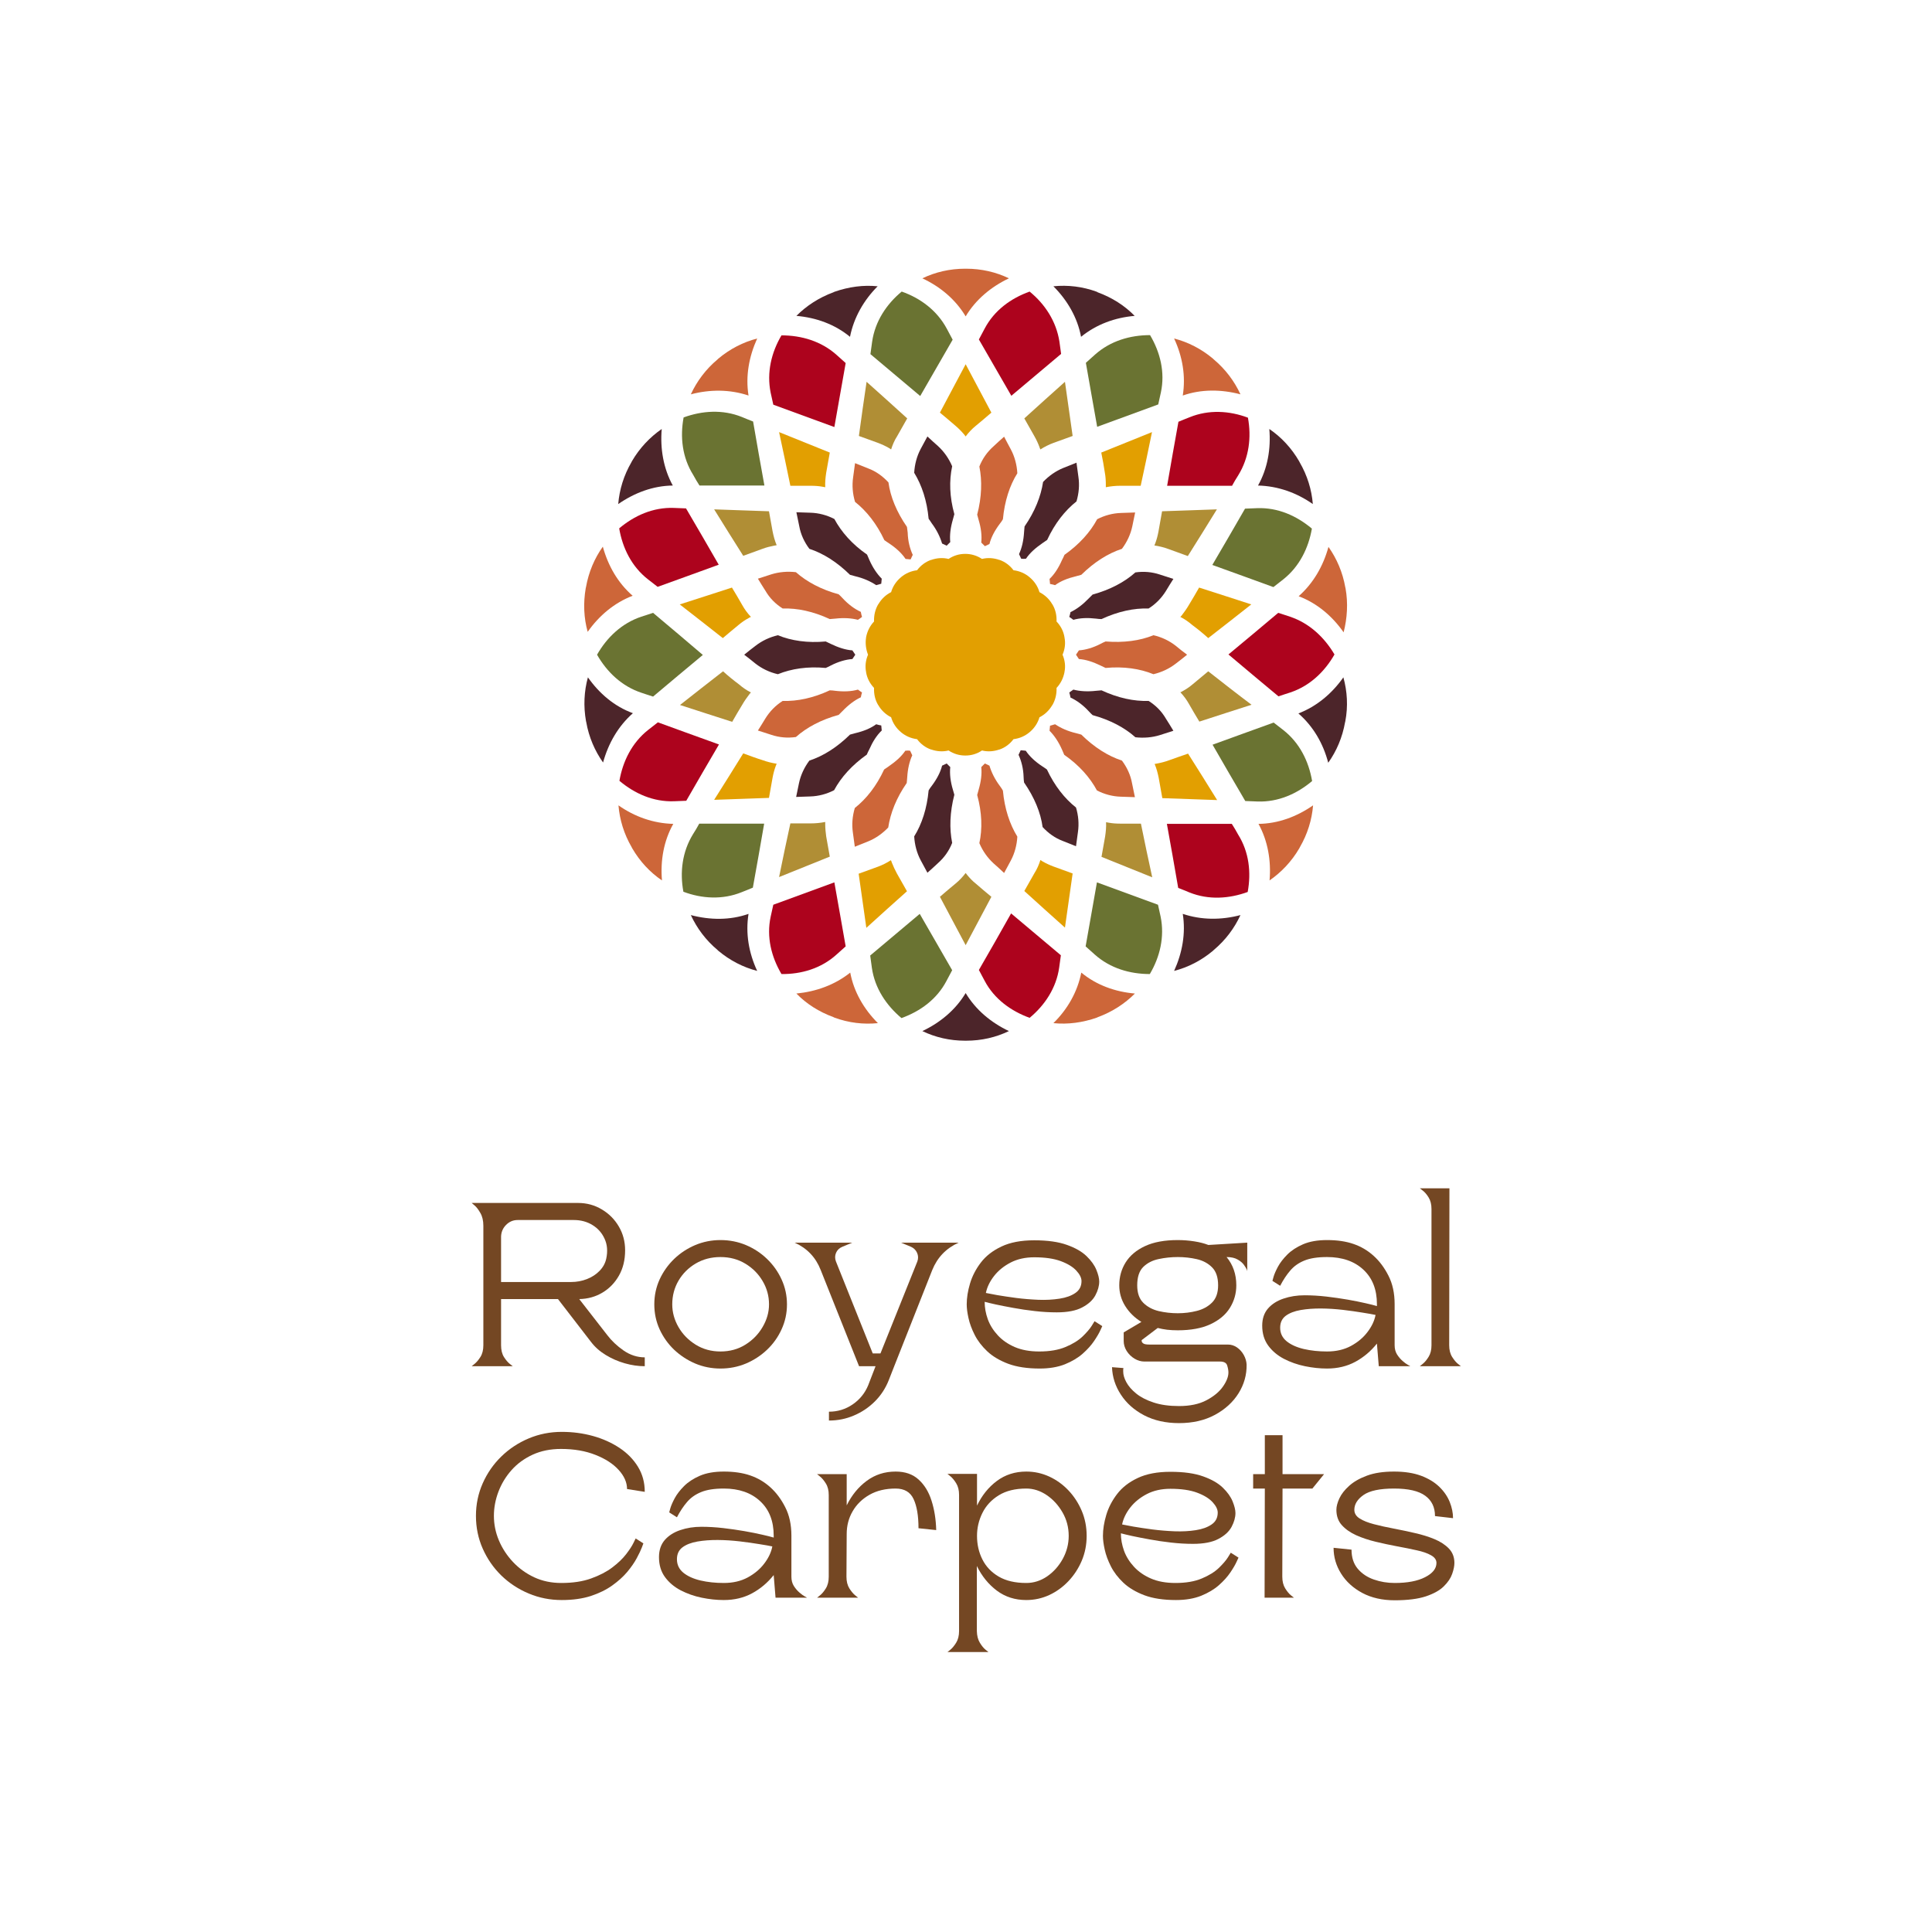 <svg xmlns="http://www.w3.org/2000/svg" xmlns:xlink="http://www.w3.org/1999/xlink" width="500" zoomAndPan="magnify" viewBox="0 0 375 375" height="500" preserveAspectRatio="xMidYMid meet" version="1.0"><defs><g/><clipPath id="f7bfabfb92"><path d="M 252 106 L 261.684 106 L 261.684 123 L 252 123 Z M 252 106 " clip-rule="nonzero"/></clipPath><clipPath id="5e46990f94"><path d="M 179 52.078 L 196 52.078 L 196 62 L 179 62 Z M 179 52.078 " clip-rule="nonzero"/></clipPath><clipPath id="2131058cd8"><path d="M 113.184 106 L 123 106 L 123 123 L 113.184 123 Z M 113.184 106 " clip-rule="nonzero"/></clipPath><clipPath id="f04d9d28db"><path d="M 113.184 131 L 123 131 L 123 149 L 113.184 149 Z M 113.184 131 " clip-rule="nonzero"/></clipPath><clipPath id="1ada546cad"><path d="M 252 131 L 261.684 131 L 261.684 149 L 252 149 Z M 252 131 " clip-rule="nonzero"/></clipPath><clipPath id="93883ba1db"><rect x="0" width="197" y="0" height="98"/></clipPath></defs><path fill="#e29f01" d="M 206.238 127.078 C 206.707 126.004 206.848 124.836 206.613 123.715 L 206.613 123.668 C 206.426 122.547 205.914 121.52 205.074 120.633 C 205.121 119.465 204.887 118.344 204.277 117.316 L 204.234 117.27 C 203.672 116.289 202.832 115.496 201.758 114.934 C 201.434 113.812 200.777 112.832 199.891 112.086 L 199.844 112.039 C 198.957 111.289 197.887 110.824 196.719 110.684 C 196.02 109.75 195.086 109.051 194.012 108.676 L 193.965 108.676 C 192.891 108.301 191.727 108.207 190.605 108.488 C 189.625 107.836 188.504 107.508 187.387 107.508 L 187.34 107.508 C 186.172 107.508 185.098 107.836 184.117 108.488 C 183 108.207 181.832 108.301 180.758 108.676 L 180.711 108.676 C 179.637 109.051 178.703 109.75 178.004 110.684 C 176.84 110.824 175.766 111.289 174.879 112.039 L 174.832 112.086 C 173.945 112.832 173.293 113.812 172.965 114.934 C 171.938 115.449 171.098 116.242 170.492 117.27 L 170.445 117.316 C 169.883 118.297 169.605 119.418 169.652 120.633 C 168.859 121.473 168.344 122.5 168.109 123.668 L 168.109 123.715 C 167.926 124.836 168.062 126.004 168.484 127.078 C 168.02 128.152 167.879 129.32 168.109 130.441 L 168.109 130.488 C 168.297 131.609 168.812 132.637 169.652 133.523 C 169.605 134.691 169.836 135.812 170.445 136.84 L 170.492 136.887 C 171.051 137.867 171.891 138.664 172.965 139.223 C 173.293 140.344 173.945 141.324 174.832 142.074 L 174.879 142.117 C 175.766 142.867 176.84 143.332 178.004 143.473 C 178.703 144.406 179.637 145.109 180.711 145.48 L 180.758 145.48 C 181.832 145.855 183 145.949 184.117 145.668 C 185.098 146.324 186.219 146.648 187.34 146.648 L 187.387 146.648 C 188.551 146.648 189.625 146.324 190.605 145.668 C 191.727 145.949 192.891 145.855 193.965 145.48 L 194.012 145.48 C 195.086 145.109 196.02 144.406 196.719 143.473 C 197.887 143.332 198.957 142.867 199.844 142.117 L 199.891 142.074 C 200.777 141.324 201.434 140.344 201.758 139.223 C 202.785 138.711 203.625 137.914 204.234 136.887 L 204.277 136.84 C 204.84 135.859 205.121 134.738 205.074 133.523 C 205.867 132.684 206.379 131.656 206.613 130.488 L 206.613 130.441 C 206.848 129.32 206.707 128.152 206.238 127.078 Z M 206.238 127.078 " fill-opacity="1" fill-rule="nonzero"/><path fill="#4c252a" d="M 203.207 149.359 C 202.926 149.172 202.645 148.938 202.32 148.75 C 200.965 147.863 199.848 146.836 199.098 145.715 C 198.773 145.668 198.445 145.668 198.117 145.621 C 197.98 145.902 197.84 146.23 197.699 146.508 C 198.258 147.723 198.633 149.172 198.68 150.809 C 198.68 151.18 198.727 151.508 198.773 151.883 C 200.777 154.777 201.992 157.719 202.367 160.523 C 203.484 161.738 204.793 162.672 206.285 163.23 C 207.125 163.559 208.012 163.934 208.852 164.258 C 208.992 163.324 209.086 162.438 209.227 161.504 C 209.461 159.914 209.32 158.281 208.852 156.738 C 206.66 155.012 204.699 152.535 203.207 149.359 Z M 203.207 149.359 " fill-opacity="1" fill-rule="nonzero"/><path fill="#4c252a" d="M 184.957 153.281 C 184.492 151.742 184.305 150.246 184.445 148.891 C 184.211 148.66 183.977 148.426 183.746 148.191 C 183.465 148.332 183.137 148.473 182.859 148.613 C 182.531 149.918 181.832 151.227 180.852 152.535 C 180.617 152.816 180.43 153.098 180.246 153.422 C 179.918 156.926 178.938 159.961 177.445 162.344 C 177.539 163.98 177.957 165.566 178.703 166.969 C 179.125 167.762 179.59 168.602 180.012 169.398 C 180.711 168.789 181.363 168.184 182.066 167.527 C 183.277 166.453 184.211 165.148 184.816 163.605 C 184.258 160.848 184.352 157.672 185.238 154.262 C 185.145 153.938 185.051 153.609 184.957 153.281 Z M 184.957 153.281 " fill-opacity="1" fill-rule="nonzero"/><path fill="#4c252a" d="M 184.816 90.504 C 184.164 88.965 183.23 87.656 182.066 86.582 C 181.363 85.973 180.711 85.367 180.012 84.715 C 179.59 85.508 179.125 86.348 178.703 87.141 C 177.957 88.543 177.539 90.133 177.445 91.766 C 178.938 94.195 179.918 97.184 180.246 100.688 C 180.43 100.969 180.664 101.25 180.852 101.574 C 181.832 102.883 182.484 104.238 182.859 105.5 C 183.137 105.641 183.465 105.777 183.746 105.918 C 183.977 105.688 184.211 105.453 184.445 105.219 C 184.305 103.863 184.492 102.418 184.957 100.828 C 185.051 100.5 185.145 100.129 185.238 99.801 C 184.305 96.438 184.211 93.309 184.816 90.504 Z M 184.816 90.504 " fill-opacity="1" fill-rule="nonzero"/><path fill="#4c252a" d="M 199.145 108.441 C 199.891 107.32 201.012 106.34 202.367 105.406 C 202.645 105.219 202.973 104.984 203.254 104.797 C 204.746 101.574 206.707 99.102 208.945 97.324 C 209.414 95.738 209.555 94.148 209.32 92.559 C 209.18 91.625 209.086 90.738 208.945 89.805 C 208.105 90.133 207.219 90.504 206.379 90.832 C 204.887 91.441 203.578 92.375 202.461 93.543 C 202.039 96.344 200.871 99.285 198.867 102.184 C 198.82 102.508 198.82 102.883 198.773 103.258 C 198.68 104.891 198.352 106.34 197.793 107.555 C 197.934 107.836 198.074 108.16 198.211 108.441 C 198.445 108.488 198.82 108.488 199.145 108.441 Z M 199.145 108.441 " fill-opacity="1" fill-rule="nonzero"/><path fill="#4c252a" d="M 207.547 119.746 C 207.824 119.934 208.105 120.117 208.34 120.305 C 209.645 119.934 211.141 119.887 212.727 120.074 C 213.102 120.117 213.426 120.164 213.801 120.164 C 217.02 118.672 220.102 118.016 222.945 118.109 C 224.348 117.223 225.469 116.055 226.309 114.699 C 226.773 113.906 227.285 113.113 227.754 112.367 C 226.867 112.086 225.98 111.805 225.141 111.523 C 223.602 111.012 222.012 110.871 220.379 111.105 C 218.281 112.973 215.48 114.469 212.074 115.402 C 211.84 115.637 211.559 115.914 211.328 116.148 C 210.207 117.316 208.992 118.25 207.781 118.812 C 207.734 119.09 207.641 119.418 207.547 119.746 Z M 207.547 119.746 " fill-opacity="1" fill-rule="nonzero"/><path fill="#4c252a" d="M 157.098 106.527 C 159.805 107.414 162.465 109.094 164.984 111.57 C 165.312 111.664 165.684 111.758 166.012 111.852 C 167.598 112.227 168.949 112.832 170.07 113.578 C 170.398 113.484 170.723 113.395 171.051 113.301 C 171.098 112.973 171.098 112.645 171.145 112.32 C 170.211 111.383 169.371 110.125 168.719 108.629 C 168.578 108.301 168.438 107.973 168.297 107.648 C 165.402 105.641 163.305 103.258 161.949 100.734 C 160.504 99.988 158.918 99.566 157.332 99.52 C 156.398 99.473 155.465 99.473 154.578 99.426 C 154.766 100.312 154.949 101.25 155.137 102.137 C 155.418 103.723 156.117 105.219 157.098 106.527 Z M 157.098 106.527 " fill-opacity="1" fill-rule="nonzero"/><path fill="#4c252a" d="M 160.27 129.648 C 160.598 129.508 160.926 129.367 161.25 129.18 C 162.699 128.434 164.145 128.012 165.449 127.918 C 165.637 127.641 165.824 127.359 166.012 127.078 C 165.824 126.797 165.637 126.52 165.449 126.238 C 164.098 126.145 162.699 125.676 161.25 124.977 C 160.926 124.836 160.598 124.648 160.27 124.508 C 156.77 124.836 153.598 124.371 150.984 123.297 C 149.398 123.668 147.902 124.371 146.645 125.352 C 145.898 125.91 145.195 126.473 144.449 127.078 C 145.195 127.641 145.898 128.199 146.645 128.809 C 147.902 129.789 149.352 130.488 150.984 130.863 C 153.645 129.789 156.77 129.32 160.27 129.648 Z M 160.27 129.648 " fill-opacity="1" fill-rule="nonzero"/><path fill="#4c252a" d="M 170.07 140.578 C 168.996 141.371 167.598 141.934 166.012 142.305 C 165.684 142.398 165.312 142.492 164.984 142.586 C 162.465 145.062 159.805 146.742 157.098 147.629 C 156.117 148.938 155.418 150.434 155.09 151.977 C 154.902 152.863 154.719 153.797 154.531 154.684 C 155.465 154.637 156.398 154.637 157.285 154.59 C 158.871 154.543 160.457 154.125 161.902 153.375 C 163.258 150.855 165.359 148.52 168.25 146.465 C 168.391 146.137 168.531 145.809 168.719 145.48 C 169.371 143.988 170.164 142.727 171.145 141.793 C 171.098 141.465 171.098 141.137 171.051 140.812 C 170.723 140.766 170.398 140.672 170.07 140.578 Z M 170.07 140.578 " fill-opacity="1" fill-rule="nonzero"/><path fill="#4c252a" d="M 222.945 136.047 C 220.102 136.141 217.02 135.488 213.801 133.992 C 213.473 134.039 213.102 134.039 212.727 134.086 C 211.094 134.273 209.598 134.18 208.34 133.852 C 208.059 134.039 207.781 134.227 207.547 134.41 C 207.641 134.738 207.734 135.066 207.781 135.395 C 208.992 135.953 210.207 136.84 211.328 138.055 C 211.559 138.336 211.84 138.57 212.074 138.805 C 215.48 139.738 218.281 141.23 220.379 143.102 C 222.012 143.285 223.648 143.148 225.141 142.68 C 226.027 142.398 226.914 142.117 227.754 141.84 C 227.285 141.043 226.773 140.25 226.309 139.504 C 225.469 138.055 224.348 136.934 222.945 136.047 Z M 222.945 136.047 " fill-opacity="1" fill-rule="nonzero"/><path fill="#cd6639" d="M 194.059 152.535 C 193.078 151.227 192.426 149.871 192.051 148.613 C 191.773 148.473 191.445 148.332 191.164 148.191 C 190.934 148.426 190.699 148.66 190.465 148.891 C 190.605 150.246 190.418 151.695 189.953 153.281 C 189.859 153.609 189.766 153.984 189.672 154.309 C 190.605 157.719 190.699 160.895 190.094 163.652 C 190.746 165.195 191.68 166.5 192.844 167.574 C 193.547 168.184 194.199 168.789 194.898 169.445 C 195.32 168.648 195.785 167.809 196.207 167.016 C 196.953 165.613 197.371 164.027 197.465 162.391 C 195.973 159.961 194.992 156.973 194.664 153.469 C 194.48 153.098 194.246 152.816 194.059 152.535 Z M 194.059 152.535 " fill-opacity="1" fill-rule="nonzero"/><path fill="#cd6639" d="M 175.719 145.715 C 174.973 146.836 173.852 147.816 172.496 148.75 C 172.219 148.938 171.891 149.172 171.609 149.359 C 170.117 152.582 168.156 155.059 165.918 156.832 C 165.449 158.422 165.312 160.008 165.543 161.598 C 165.684 162.531 165.777 163.418 165.918 164.352 C 166.758 164.027 167.645 163.652 168.484 163.324 C 169.977 162.719 171.285 161.785 172.406 160.617 C 172.824 157.812 173.992 154.871 175.996 151.977 C 176.043 151.648 176.043 151.273 176.09 150.902 C 176.184 149.266 176.512 147.816 177.07 146.602 C 176.93 146.324 176.793 145.996 176.652 145.715 C 176.418 145.668 176.043 145.668 175.719 145.715 Z M 175.719 145.715 " fill-opacity="1" fill-rule="nonzero"/><path fill="#cd6639" d="M 176.043 102.277 C 174.039 99.379 172.824 96.438 172.449 93.637 C 171.332 92.422 170.023 91.484 168.531 90.926 C 167.691 90.598 166.805 90.227 165.965 89.898 C 165.824 90.832 165.73 91.719 165.59 92.652 C 165.359 94.242 165.496 95.875 165.965 97.418 C 168.203 99.191 170.164 101.668 171.656 104.844 C 171.938 105.031 172.219 105.266 172.543 105.453 C 173.898 106.34 175.02 107.367 175.766 108.488 C 176.09 108.535 176.418 108.535 176.746 108.582 C 176.883 108.301 177.023 107.973 177.164 107.695 C 176.605 106.48 176.23 105.031 176.184 103.398 C 176.137 102.977 176.09 102.602 176.043 102.277 Z M 176.043 102.277 " fill-opacity="1" fill-rule="nonzero"/><path fill="#cd6639" d="M 194.898 84.762 C 194.199 85.367 193.547 85.973 192.844 86.629 C 191.633 87.703 190.699 89.012 190.094 90.551 C 190.652 93.309 190.559 96.484 189.672 99.895 C 189.766 100.223 189.859 100.594 189.953 100.922 C 190.418 102.465 190.605 103.957 190.465 105.312 C 190.699 105.547 190.934 105.777 191.164 106.012 C 191.445 105.871 191.773 105.734 192.051 105.594 C 192.379 104.285 193.078 102.977 194.059 101.668 C 194.293 101.387 194.48 101.109 194.664 100.781 C 194.992 97.277 195.973 94.242 197.465 91.859 C 197.371 90.227 196.953 88.637 196.207 87.234 C 195.738 86.395 195.32 85.555 194.898 84.762 Z M 194.898 84.762 " fill-opacity="1" fill-rule="nonzero"/><path fill="#cd6639" d="M 204.793 113.578 C 205.867 112.785 207.266 112.227 208.852 111.852 C 209.18 111.758 209.555 111.664 209.879 111.57 C 212.398 109.094 215.059 107.414 217.766 106.527 C 218.746 105.219 219.445 103.723 219.773 102.184 C 219.961 101.297 220.148 100.359 220.332 99.473 C 219.398 99.52 218.465 99.52 217.578 99.566 C 215.992 99.613 214.406 100.035 212.961 100.781 C 211.605 103.305 209.508 105.641 206.613 107.695 C 206.473 108.02 206.332 108.348 206.145 108.676 C 205.492 110.172 204.699 111.43 203.719 112.367 C 203.766 112.691 203.766 113.02 203.812 113.348 C 204.141 113.395 204.465 113.484 204.793 113.578 Z M 204.793 113.578 " fill-opacity="1" fill-rule="nonzero"/><path fill="#cd6639" d="M 151.918 118.109 C 154.766 118.016 157.844 118.672 161.062 120.164 C 161.391 120.117 161.766 120.117 162.137 120.074 C 163.77 119.887 165.266 119.98 166.523 120.305 C 166.805 120.117 167.086 119.934 167.316 119.746 C 167.223 119.418 167.133 119.09 167.086 118.766 C 165.871 118.203 164.656 117.316 163.539 116.102 C 163.305 115.82 163.023 115.59 162.789 115.355 C 159.383 114.422 156.582 112.926 154.484 111.059 C 152.852 110.871 151.219 111.012 149.723 111.477 C 148.836 111.758 147.949 112.039 147.109 112.32 C 147.578 113.113 148.09 113.906 148.559 114.652 C 149.398 116.102 150.516 117.223 151.918 118.109 Z M 151.918 118.109 " fill-opacity="1" fill-rule="nonzero"/><path fill="#cd6639" d="M 167.316 134.41 C 167.039 134.227 166.758 134.039 166.523 133.852 C 165.219 134.227 163.723 134.273 162.137 134.086 C 161.766 134.039 161.438 133.992 161.062 133.992 C 157.844 135.488 154.766 136.141 151.918 136.047 C 150.516 136.934 149.398 138.102 148.559 139.457 C 148.09 140.25 147.578 141.043 147.109 141.793 C 147.996 142.074 148.883 142.352 149.723 142.633 C 151.262 143.148 152.852 143.285 154.484 143.055 C 156.582 141.184 159.383 139.691 162.789 138.758 C 163.023 138.523 163.305 138.242 163.539 138.008 C 164.656 136.84 165.871 135.906 167.086 135.348 C 167.133 135.066 167.223 134.738 167.316 134.41 Z M 167.316 134.41 " fill-opacity="1" fill-rule="nonzero"/><path fill="#cd6639" d="M 217.766 147.629 C 215.059 146.742 212.398 145.062 209.879 142.586 C 209.555 142.492 209.18 142.398 208.852 142.305 C 207.266 141.934 205.914 141.324 204.793 140.578 C 204.465 140.672 204.141 140.766 203.812 140.859 C 203.766 141.184 203.766 141.512 203.719 141.84 C 204.652 142.773 205.492 144.035 206.145 145.527 C 206.285 145.855 206.426 146.184 206.566 146.508 C 209.461 148.52 211.559 150.902 212.914 153.422 C 214.359 154.172 215.945 154.59 217.531 154.637 C 218.465 154.684 219.398 154.684 220.285 154.73 C 220.102 153.844 219.914 152.91 219.727 152.02 C 219.445 150.434 218.746 148.938 217.766 147.629 Z M 217.766 147.629 " fill-opacity="1" fill-rule="nonzero"/><path fill="#cd6639" d="M 228.219 125.352 C 226.961 124.371 225.512 123.668 223.879 123.297 C 221.266 124.371 218.094 124.789 214.594 124.508 C 214.266 124.648 213.941 124.789 213.613 124.977 C 212.168 125.723 210.719 126.145 209.414 126.238 C 209.227 126.52 209.039 126.797 208.852 127.078 C 209.039 127.359 209.227 127.641 209.414 127.918 C 210.766 128.012 212.168 128.48 213.613 129.18 C 213.941 129.32 214.266 129.508 214.594 129.648 C 218.094 129.32 221.266 129.789 223.879 130.863 C 225.469 130.488 226.961 129.789 228.219 128.809 C 228.969 128.246 229.668 127.688 230.414 127.078 C 229.668 126.52 228.922 125.957 228.219 125.352 Z M 228.219 125.352 " fill-opacity="1" fill-rule="nonzero"/><path fill="#b08e35" d="M 236.199 98.867 C 232.652 99.008 229.105 99.102 225.559 99.238 C 225.328 100.547 225.094 101.855 224.859 103.164 C 224.719 103.91 224.535 104.66 224.254 105.406 C 224.207 105.547 224.113 105.734 224.066 105.871 C 225 106.012 225.934 106.246 226.82 106.574 C 228.082 107.039 229.293 107.461 230.555 107.93 C 232.469 104.891 234.332 101.902 236.199 98.867 Z M 236.199 98.867 " fill-opacity="1" fill-rule="nonzero"/><path fill="#b08e35" d="M 149.258 99.238 C 145.711 99.102 142.164 99.008 138.617 98.867 C 140.484 101.855 142.352 104.891 144.262 107.883 C 145.523 107.414 146.738 106.992 147.996 106.527 C 148.742 106.246 149.488 106.059 150.238 105.918 C 150.422 105.871 150.562 105.871 150.75 105.824 C 150.375 104.938 150.145 104.051 149.957 103.117 C 149.723 101.855 149.488 100.547 149.258 99.238 Z M 149.258 99.238 " fill-opacity="1" fill-rule="nonzero"/><path fill="#b08e35" d="M 140.344 130.301 C 137.543 132.496 134.742 134.645 131.988 136.84 C 135.348 137.914 138.711 139.035 142.117 140.109 C 142.77 138.988 143.422 137.82 144.125 136.699 C 144.496 136.047 144.965 135.395 145.43 134.785 C 145.523 134.645 145.664 134.504 145.758 134.41 C 144.918 133.992 144.125 133.43 143.422 132.824 C 142.352 132.031 141.324 131.188 140.344 130.301 Z M 140.344 130.301 " fill-opacity="1" fill-rule="nonzero"/><path fill="#b08e35" d="M 160.176 160.055 C 160.176 159.867 160.176 159.727 160.176 159.543 C 159.242 159.727 158.309 159.82 157.379 159.82 C 156.07 159.82 154.719 159.82 153.41 159.82 C 152.664 163.277 151.918 166.734 151.219 170.238 C 154.484 168.93 157.797 167.574 161.062 166.27 C 160.832 164.961 160.598 163.652 160.363 162.344 C 160.27 161.598 160.176 160.848 160.176 160.055 Z M 160.176 160.055 " fill-opacity="1" fill-rule="nonzero"/><path fill="#b08e35" d="M 217.488 159.867 C 216.691 159.867 215.945 159.82 215.199 159.684 C 215.012 159.637 214.871 159.637 214.688 159.59 C 214.734 160.523 214.641 161.457 214.5 162.391 C 214.266 163.699 214.031 165.008 213.801 166.316 C 217.066 167.621 220.379 168.977 223.648 170.285 C 222.898 166.828 222.152 163.371 221.453 159.867 C 220.102 159.867 218.793 159.867 217.488 159.867 Z M 217.488 159.867 " fill-opacity="1" fill-rule="nonzero"/><path fill="#b08e35" d="M 234.52 130.301 C 233.492 131.141 232.516 131.984 231.488 132.824 C 230.879 133.336 230.273 133.758 229.574 134.133 C 229.434 134.227 229.293 134.32 229.105 134.367 C 229.762 135.066 230.32 135.812 230.785 136.652 C 231.441 137.773 232.094 138.941 232.793 140.062 C 236.152 138.988 239.516 137.867 242.922 136.793 C 240.121 134.691 237.32 132.496 234.52 130.301 Z M 234.52 130.301 " fill-opacity="1" fill-rule="nonzero"/><path fill="#b08e35" d="M 198.82 81.211 C 199.473 82.379 200.125 83.5 200.777 84.668 C 201.152 85.32 201.48 86.02 201.758 86.77 C 201.805 86.91 201.852 87.094 201.945 87.234 C 202.738 86.723 203.578 86.301 204.465 85.973 C 205.727 85.508 206.938 85.086 208.199 84.621 C 207.688 81.117 207.219 77.613 206.707 74.109 C 204.047 76.492 201.434 78.828 198.82 81.211 Z M 198.82 81.211 " fill-opacity="1" fill-rule="nonzero"/><path fill="#b08e35" d="M 166.711 84.621 C 167.973 85.086 169.184 85.508 170.445 85.973 C 171.191 86.254 171.891 86.582 172.543 86.957 C 172.684 87.051 172.824 87.141 172.965 87.234 C 173.246 86.348 173.617 85.461 174.133 84.668 C 174.785 83.5 175.438 82.379 176.09 81.211 C 173.477 78.828 170.816 76.445 168.203 74.109 C 167.691 77.613 167.176 81.117 166.711 84.621 Z M 166.711 84.621 " fill-opacity="1" fill-rule="nonzero"/><path fill="#b08e35" d="M 187.758 169.863 C 187.664 169.723 187.523 169.586 187.434 169.445 C 186.871 170.191 186.219 170.891 185.473 171.5 C 184.445 172.34 183.465 173.18 182.438 174.066 C 184.117 177.199 185.75 180.328 187.434 183.457 C 189.113 180.328 190.746 177.199 192.426 174.066 C 191.398 173.227 190.418 172.387 189.391 171.5 C 188.785 171.031 188.273 170.473 187.758 169.863 Z M 187.758 169.863 " fill-opacity="1" fill-rule="nonzero"/><path fill="#e29f01" d="M 214.453 91.766 C 214.594 92.516 214.641 93.309 214.641 94.055 C 214.641 94.242 214.641 94.383 214.641 94.57 C 215.574 94.383 216.508 94.289 217.441 94.289 C 218.746 94.289 220.102 94.289 221.406 94.289 C 222.152 90.832 222.898 87.375 223.602 83.871 C 220.332 85.18 217.02 86.535 213.754 87.844 C 214.031 89.199 214.266 90.457 214.453 91.766 Z M 214.453 91.766 " fill-opacity="1" fill-rule="nonzero"/><path fill="#e29f01" d="M 153.41 94.289 C 154.719 94.289 156.07 94.289 157.379 94.289 C 158.172 94.289 158.918 94.336 159.664 94.477 C 159.852 94.523 159.992 94.523 160.176 94.57 C 160.129 93.637 160.223 92.699 160.363 91.766 C 160.598 90.457 160.832 89.152 161.062 87.844 C 157.797 86.535 154.484 85.18 151.219 83.871 C 151.965 87.375 152.711 90.832 153.41 94.289 Z M 153.41 94.289 " fill-opacity="1" fill-rule="nonzero"/><path fill="#e29f01" d="M 143.375 121.285 C 143.984 120.773 144.59 120.352 145.289 119.98 C 145.43 119.887 145.57 119.793 145.758 119.746 C 145.102 119.043 144.543 118.297 144.078 117.457 C 143.422 116.336 142.77 115.168 142.07 114.047 C 138.711 115.121 135.348 116.242 131.941 117.316 C 134.742 119.512 137.543 121.66 140.297 123.855 C 141.324 122.969 142.352 122.129 143.375 121.285 Z M 143.375 121.285 " fill-opacity="1" fill-rule="nonzero"/><path fill="#e29f01" d="M 144.262 146.23 C 142.395 149.219 140.531 152.254 138.617 155.246 C 142.164 155.105 145.711 155.012 149.258 154.871 C 149.488 153.562 149.723 152.254 149.957 150.945 C 150.098 150.199 150.285 149.453 150.562 148.707 C 150.609 148.566 150.703 148.379 150.75 148.238 C 149.816 148.098 148.883 147.863 147.996 147.539 C 146.785 147.164 145.523 146.695 144.262 146.23 Z M 144.262 146.23 " fill-opacity="1" fill-rule="nonzero"/><path fill="#e29f01" d="M 226.867 147.586 C 226.121 147.863 225.375 148.051 224.625 148.191 C 224.441 148.238 224.301 148.238 224.113 148.285 C 224.488 149.172 224.719 150.059 224.906 150.992 C 225.141 152.301 225.375 153.609 225.605 154.918 C 229.152 155.059 232.699 155.152 236.246 155.293 C 234.379 152.301 232.516 149.266 230.602 146.277 C 229.34 146.695 228.082 147.164 226.867 147.586 Z M 226.867 147.586 " fill-opacity="1" fill-rule="nonzero"/><path fill="#e29f01" d="M 234.52 123.855 C 237.32 121.66 240.121 119.512 242.875 117.316 C 239.516 116.242 236.152 115.121 232.746 114.047 C 232.094 115.168 231.441 116.336 230.742 117.457 C 230.367 118.109 229.898 118.766 229.434 119.371 C 229.34 119.512 229.199 119.652 229.105 119.746 C 229.945 120.164 230.742 120.727 231.441 121.332 C 232.516 122.129 233.539 122.969 234.52 123.855 Z M 234.52 123.855 " fill-opacity="1" fill-rule="nonzero"/><path fill="#e29f01" d="M 182.438 80.09 C 183.465 80.93 184.445 81.77 185.473 82.656 C 186.078 83.172 186.59 83.688 187.105 84.293 C 187.199 84.434 187.34 84.574 187.434 84.715 C 187.992 83.965 188.645 83.266 189.391 82.656 C 190.418 81.816 191.398 80.977 192.426 80.09 C 190.746 76.961 189.113 73.832 187.434 70.699 C 185.75 73.832 184.117 76.961 182.438 80.09 Z M 182.438 80.09 " fill-opacity="1" fill-rule="nonzero"/><path fill="#e29f01" d="M 173.105 167.434 C 173.059 167.297 173.012 167.109 172.918 166.969 C 172.125 167.48 171.285 167.902 170.398 168.23 C 169.137 168.695 167.926 169.117 166.664 169.586 C 167.176 173.086 167.645 176.59 168.156 180.094 C 170.77 177.711 173.43 175.328 176.043 172.992 C 175.391 171.824 174.738 170.707 174.086 169.539 C 173.711 168.836 173.383 168.137 173.105 167.434 Z M 173.105 167.434 " fill-opacity="1" fill-rule="nonzero"/><path fill="#e29f01" d="M 202.367 167.203 C 202.227 167.109 202.086 167.016 201.945 166.922 C 201.664 167.809 201.293 168.695 200.777 169.492 C 200.125 170.66 199.473 171.781 198.82 172.945 C 201.434 175.328 204.094 177.711 206.707 180.047 C 207.219 176.543 207.688 173.039 208.199 169.539 C 206.938 169.07 205.727 168.648 204.465 168.184 C 203.719 167.902 203.02 167.574 202.367 167.203 Z M 202.367 167.203 " fill-opacity="1" fill-rule="nonzero"/><path fill="#6a7332" d="M 224.766 175.609 C 220.801 174.16 216.879 172.715 212.914 171.266 C 212.168 175.422 211.465 179.578 210.719 183.691 C 211.328 184.203 211.887 184.766 212.492 185.277 C 215.48 187.941 219.305 189.062 223.18 189.062 C 225.141 185.746 226.074 181.867 225.281 177.945 C 225.094 177.152 224.953 176.402 224.766 175.609 Z M 224.766 175.609 " fill-opacity="1" fill-rule="nonzero"/><path fill="#6a7332" d="M 168.906 185.465 C 168.996 186.258 169.137 187.055 169.23 187.848 C 169.793 191.816 172.031 195.133 174.973 197.609 C 178.613 196.301 181.832 193.965 183.699 190.418 C 184.07 189.715 184.445 189.016 184.816 188.316 C 182.719 184.672 180.617 181.027 178.52 177.383 C 175.344 180.047 172.125 182.758 168.906 185.465 Z M 168.906 185.465 " fill-opacity="1" fill-rule="nonzero"/><path fill="#6a7332" d="M 175.02 56.594 C 172.078 59.023 169.836 62.387 169.277 66.355 C 169.184 67.152 169.043 67.945 168.949 68.738 C 172.172 71.449 175.391 74.156 178.613 76.867 C 180.711 73.223 182.812 69.578 184.91 65.938 C 184.539 65.234 184.164 64.535 183.793 63.836 C 181.879 60.238 178.613 57.855 175.02 56.594 Z M 175.02 56.594 " fill-opacity="1" fill-rule="nonzero"/><path fill="#6a7332" d="M 212.539 68.832 C 211.934 69.348 211.371 69.906 210.766 70.422 C 211.512 74.578 212.215 78.734 212.961 82.844 C 216.926 81.398 220.848 79.949 224.812 78.5 C 225 77.707 225.141 76.961 225.328 76.164 C 226.168 72.242 225.188 68.363 223.227 65.047 C 219.352 65.047 215.527 66.168 212.539 68.832 Z M 212.539 68.832 " fill-opacity="1" fill-rule="nonzero"/><path fill="#6a7332" d="M 249.082 112.457 C 252.207 109.984 253.98 106.387 254.637 102.602 C 251.695 100.129 248.055 98.492 244.039 98.633 C 243.246 98.68 242.453 98.68 241.66 98.727 C 239.562 102.371 237.461 106.012 235.312 109.656 C 239.281 111.105 243.246 112.504 247.168 113.953 C 247.82 113.441 248.473 112.926 249.082 112.457 Z M 249.082 112.457 " fill-opacity="1" fill-rule="nonzero"/><path fill="#6a7332" d="M 135.77 94.242 C 139.969 94.242 144.168 94.242 148.371 94.242 C 147.625 90.086 146.875 85.93 146.176 81.816 C 145.43 81.539 144.684 81.211 143.984 80.93 C 140.25 79.434 136.281 79.715 132.688 81.023 C 131.988 84.809 132.41 88.777 134.555 92.188 C 134.93 92.887 135.348 93.59 135.77 94.242 Z M 135.77 94.242 " fill-opacity="1" fill-rule="nonzero"/><path fill="#6a7332" d="M 126.762 118.953 C 126.016 119.184 125.27 119.465 124.477 119.699 C 120.695 120.961 117.801 123.715 115.887 127.078 C 117.801 130.441 120.695 133.199 124.477 134.457 C 125.223 134.691 125.969 134.973 126.762 135.207 C 129.984 132.496 133.203 129.789 136.422 127.125 C 133.203 124.371 129.984 121.66 126.762 118.953 Z M 126.762 118.953 " fill-opacity="1" fill-rule="nonzero"/><path fill="#6a7332" d="M 134.508 161.922 C 132.41 165.332 131.941 169.305 132.645 173.086 C 136.234 174.441 140.25 174.676 143.938 173.18 C 144.684 172.902 145.43 172.574 146.129 172.293 C 146.875 168.137 147.625 163.98 148.324 159.867 C 144.125 159.867 139.922 159.867 135.723 159.867 C 135.348 160.57 134.93 161.27 134.508 161.922 Z M 134.508 161.922 " fill-opacity="1" fill-rule="nonzero"/><path fill="#6a7332" d="M 249.082 141.699 C 248.473 141.23 247.82 140.719 247.215 140.25 C 243.246 141.699 239.281 143.102 235.359 144.547 C 237.461 148.191 239.562 151.836 241.707 155.477 C 242.5 155.523 243.293 155.523 244.086 155.57 C 248.102 155.711 251.742 154.078 254.68 151.602 C 254.027 147.77 252.254 144.176 249.082 141.699 Z M 249.082 141.699 " fill-opacity="1" fill-rule="nonzero"/><path fill="#ad031d" d="M 190 188.27 C 190.371 188.969 190.746 189.668 191.117 190.371 C 192.984 193.918 196.254 196.254 199.848 197.562 C 202.785 195.133 205.027 191.77 205.586 187.801 C 205.68 187.008 205.82 186.211 205.914 185.418 C 202.691 182.711 199.473 180 196.254 177.293 C 194.199 180.98 192.098 184.625 190 188.27 Z M 190 188.27 " fill-opacity="1" fill-rule="nonzero"/><path fill="#ad031d" d="M 150.098 175.609 C 149.91 176.402 149.77 177.152 149.582 177.945 C 148.742 181.867 149.723 185.746 151.684 189.062 C 155.512 189.109 159.383 187.988 162.371 185.277 C 162.977 184.766 163.539 184.203 164.145 183.691 C 163.398 179.531 162.699 175.375 161.949 171.266 C 157.984 172.715 154.016 174.16 150.098 175.609 Z M 150.098 175.609 " fill-opacity="1" fill-rule="nonzero"/><path fill="#ad031d" d="M 150.098 78.547 C 154.062 79.996 157.984 81.445 161.949 82.891 C 162.699 78.734 163.398 74.578 164.145 70.469 C 163.539 69.953 162.977 69.395 162.371 68.879 C 159.383 66.215 155.559 65.094 151.684 65.094 C 149.723 68.41 148.789 72.289 149.582 76.211 C 149.77 77.008 149.91 77.754 150.098 78.547 Z M 150.098 78.547 " fill-opacity="1" fill-rule="nonzero"/><path fill="#ad031d" d="M 199.848 56.594 C 196.207 57.902 192.984 60.238 191.117 63.789 C 190.746 64.488 190.371 65.188 190 65.891 C 192.098 69.531 194.199 73.176 196.301 76.82 C 199.52 74.109 202.738 71.402 205.961 68.691 C 205.867 67.898 205.727 67.105 205.633 66.309 C 205.027 62.387 202.832 59.023 199.848 56.594 Z M 199.848 56.594 " fill-opacity="1" fill-rule="nonzero"/><path fill="#ad031d" d="M 240.355 92.234 C 242.453 88.824 242.922 84.852 242.223 81.07 C 238.629 79.715 234.613 79.48 230.926 80.977 C 230.18 81.258 229.434 81.582 228.734 81.863 C 227.988 86.02 227.242 90.18 226.539 94.289 C 230.742 94.289 234.941 94.289 239.141 94.289 C 239.516 93.59 239.934 92.887 240.355 92.234 Z M 240.355 92.234 " fill-opacity="1" fill-rule="nonzero"/><path fill="#ad031d" d="M 125.781 112.457 C 126.391 112.926 127.043 113.441 127.648 113.906 C 131.617 112.457 135.582 111.059 139.504 109.609 C 137.402 105.965 135.305 102.324 133.156 98.68 C 132.363 98.633 131.57 98.633 130.777 98.586 C 126.762 98.445 123.121 100.082 120.184 102.555 C 120.836 106.387 122.609 109.984 125.781 112.457 Z M 125.781 112.457 " fill-opacity="1" fill-rule="nonzero"/><path fill="#ad031d" d="M 125.781 141.699 C 122.656 144.176 120.883 147.77 120.23 151.555 C 123.168 154.031 126.809 155.664 130.824 155.523 C 131.617 155.477 132.41 155.477 133.203 155.43 C 135.305 151.789 137.402 148.145 139.551 144.5 C 135.582 143.055 131.617 141.652 127.695 140.203 C 127.043 140.719 126.391 141.23 125.781 141.699 Z M 125.781 141.699 " fill-opacity="1" fill-rule="nonzero"/><path fill="#ad031d" d="M 239.094 159.914 C 234.895 159.914 230.695 159.914 226.492 159.914 C 227.242 164.074 227.988 168.23 228.688 172.34 C 229.434 172.621 230.18 172.945 230.879 173.227 C 234.613 174.723 238.582 174.441 242.176 173.133 C 242.875 169.352 242.453 165.379 240.309 161.969 C 239.934 161.27 239.516 160.57 239.094 159.914 Z M 239.094 159.914 " fill-opacity="1" fill-rule="nonzero"/><path fill="#ad031d" d="M 250.387 119.699 C 249.641 119.465 248.895 119.184 248.102 118.953 C 244.883 121.66 241.66 124.371 238.441 127.031 C 241.66 129.742 244.883 132.449 248.148 135.16 C 248.895 134.926 249.641 134.645 250.434 134.41 C 254.215 133.152 257.109 130.395 259.023 127.031 C 257.062 123.715 254.168 120.961 250.387 119.699 Z M 250.387 119.699 " fill-opacity="1" fill-rule="nonzero"/><g clip-path="url(#f7bfabfb92)"><path fill="#cd6639" d="M 261.168 114.188 L 261.121 114 C 260.609 111.059 259.441 108.395 257.855 106.152 C 256.828 109.891 254.914 113.207 252.066 115.727 C 255.66 117.082 258.602 119.605 260.797 122.734 C 261.496 119.98 261.684 117.082 261.168 114.188 Z M 261.168 114.188 " fill-opacity="1" fill-rule="nonzero"/></g><path fill="#cd6639" d="M 235.594 69.766 L 235.453 69.625 C 233.168 67.711 230.602 66.402 227.895 65.703 C 229.527 69.207 230.18 72.988 229.574 76.773 C 233.168 75.512 237.039 75.559 240.773 76.539 C 239.609 74.016 237.879 71.68 235.594 69.766 Z M 235.594 69.766 " fill-opacity="1" fill-rule="nonzero"/><g clip-path="url(#5e46990f94)"><path fill="#cd6639" d="M 187.34 52.156 C 184.352 52.156 181.551 52.812 179.031 54.023 C 182.531 55.66 185.473 58.137 187.434 61.406 C 189.391 58.137 192.379 55.66 195.832 54.023 C 193.312 52.812 190.512 52.156 187.523 52.156 Z M 187.34 52.156 " fill-opacity="1" fill-rule="nonzero"/></g><path fill="#cd6639" d="M 139.41 69.625 L 139.27 69.766 C 136.984 71.68 135.258 74.016 134.09 76.539 C 137.824 75.559 141.648 75.559 145.289 76.773 C 144.684 72.988 145.383 69.207 146.969 65.703 C 144.262 66.402 141.695 67.711 139.41 69.625 Z M 139.41 69.625 " fill-opacity="1" fill-rule="nonzero"/><g clip-path="url(#2131058cd8)"><path fill="#cd6639" d="M 117.008 106.105 C 115.375 108.395 114.254 111.059 113.742 113.953 L 113.695 114.141 C 113.184 117.082 113.32 119.98 114.07 122.641 C 116.262 119.512 119.25 116.988 122.797 115.637 C 119.949 113.16 118.035 109.844 117.008 106.105 Z M 117.008 106.105 " fill-opacity="1" fill-rule="nonzero"/></g><path fill="#cd6639" d="M 120.043 156.32 C 120.277 159.121 121.117 161.879 122.609 164.445 L 122.703 164.633 C 124.195 167.203 126.156 169.305 128.488 170.891 C 128.164 167.062 128.816 163.23 130.684 159.914 C 126.809 159.82 123.168 158.516 120.043 156.32 Z M 120.043 156.32 " fill-opacity="1" fill-rule="nonzero"/><path fill="#cd6639" d="M 154.578 192.844 C 156.535 194.855 158.965 196.395 161.766 197.422 L 161.949 197.516 C 164.75 198.543 167.598 198.871 170.398 198.59 C 167.691 195.883 165.73 192.52 165.031 188.781 C 162.043 191.164 158.402 192.473 154.578 192.844 Z M 154.578 192.844 " fill-opacity="1" fill-rule="nonzero"/><path fill="#cd6639" d="M 204.465 198.59 C 207.266 198.871 210.113 198.496 212.914 197.516 L 213.102 197.422 C 215.898 196.395 218.328 194.809 220.285 192.844 C 216.461 192.52 212.82 191.211 209.879 188.781 C 209.133 192.52 207.219 195.883 204.465 198.59 Z M 204.465 198.59 " fill-opacity="1" fill-rule="nonzero"/><path fill="#cd6639" d="M 246.422 170.891 C 248.707 169.305 250.715 167.203 252.207 164.633 L 252.301 164.445 C 253.793 161.879 254.637 159.121 254.867 156.32 C 251.695 158.516 248.102 159.867 244.273 159.914 C 246.094 163.23 246.746 167.062 246.422 170.891 Z M 246.422 170.891 " fill-opacity="1" fill-rule="nonzero"/><path fill="#4c252a" d="M 254.82 97.84 C 254.59 95.035 253.75 92.281 252.254 89.711 L 252.16 89.523 C 250.668 86.957 248.707 84.852 246.375 83.266 C 246.699 87.094 246.047 90.926 244.18 94.242 C 248.055 94.336 251.695 95.645 254.82 97.84 Z M 254.82 97.84 " fill-opacity="1" fill-rule="nonzero"/><path fill="#4c252a" d="M 212.914 56.641 C 210.113 55.613 207.266 55.285 204.465 55.566 C 207.172 58.277 209.133 61.641 209.832 65.375 C 212.82 62.945 216.414 61.641 220.238 61.312 C 218.281 59.305 215.852 57.762 213.055 56.734 Z M 212.914 56.641 " fill-opacity="1" fill-rule="nonzero"/><path fill="#4c252a" d="M 161.949 56.641 L 161.766 56.734 C 158.965 57.762 156.535 59.352 154.578 61.312 C 158.402 61.641 162.043 62.945 164.984 65.375 C 165.73 61.641 167.645 58.277 170.352 55.566 C 167.598 55.285 164.75 55.66 161.949 56.641 Z M 161.949 56.641 " fill-opacity="1" fill-rule="nonzero"/><path fill="#4c252a" d="M 128.441 83.266 C 126.156 84.852 124.148 86.957 122.656 89.523 L 122.562 89.711 C 121.07 92.281 120.23 95.035 119.996 97.84 C 123.168 95.645 126.762 94.289 130.59 94.242 C 128.77 90.926 128.117 87.094 128.441 83.266 Z M 128.441 83.266 " fill-opacity="1" fill-rule="nonzero"/><g clip-path="url(#f04d9d28db)"><path fill="#4c252a" d="M 114.113 131.469 C 113.367 134.18 113.227 137.074 113.742 139.969 L 113.789 140.156 C 114.301 143.102 115.469 145.762 117.055 148.004 C 118.082 144.27 119.996 140.953 122.844 138.43 C 119.25 137.121 116.309 134.598 114.113 131.469 Z M 114.113 131.469 " fill-opacity="1" fill-rule="nonzero"/></g><path fill="#4c252a" d="M 145.289 177.383 C 141.695 178.645 137.824 178.598 134.09 177.617 C 135.258 180.141 136.984 182.477 139.27 184.391 L 139.41 184.531 C 141.695 186.445 144.262 187.754 146.969 188.453 C 145.336 184.953 144.684 181.168 145.289 177.383 Z M 145.289 177.383 " fill-opacity="1" fill-rule="nonzero"/><path fill="#4c252a" d="M 187.434 192.75 C 185.473 196.023 182.484 198.496 179.031 200.133 C 181.551 201.348 184.352 202 187.34 202 L 187.523 202 C 190.512 202 193.312 201.348 195.832 200.133 C 192.379 198.496 189.391 196.023 187.434 192.75 Z M 187.434 192.75 " fill-opacity="1" fill-rule="nonzero"/><path fill="#4c252a" d="M 229.574 177.383 C 230.18 181.168 229.48 184.953 227.895 188.453 C 230.602 187.754 233.168 186.445 235.453 184.531 L 235.594 184.391 C 237.879 182.477 239.609 180.141 240.773 177.617 C 237.039 178.598 233.215 178.598 229.574 177.383 Z M 229.574 177.383 " fill-opacity="1" fill-rule="nonzero"/><g clip-path="url(#1ada546cad)"><path fill="#4c252a" d="M 260.75 131.469 C 258.555 134.598 255.566 137.121 252.02 138.477 C 254.914 140.996 256.828 144.312 257.809 148.051 C 259.441 145.762 260.562 143.102 261.074 140.203 L 261.121 140.016 C 261.684 137.074 261.496 134.18 260.75 131.469 Z M 260.75 131.469 " fill-opacity="1" fill-rule="nonzero"/></g><g transform="matrix(1, 0, 0, 1, 89, 224)"><g clip-path="url(#93883ba1db)"><g fill="#744723" fill-opacity="1"><g transform="translate(1.241, 41.18)"><g><path d="M 27.609 -6.062 C 28.453 -4.945 29.516 -3.941 30.797 -3.047 C 32.086 -2.16 33.457 -1.719 34.906 -1.719 L 34.906 0 C 33.633 0 32.344 -0.188 31.031 -0.562 C 29.719 -0.938 28.488 -1.473 27.344 -2.172 C 26.195 -2.867 25.242 -3.711 24.484 -4.703 L 18.062 -13.031 L 7.016 -13.031 L 7.016 -4.078 C 7.016 -3.141 7.203 -2.375 7.578 -1.781 C 7.953 -1.195 8.328 -0.754 8.703 -0.453 C 9.086 -0.148 9.281 0 9.281 0 L 1.312 0 C 1.312 0 1.5 -0.148 1.875 -0.453 C 2.25 -0.754 2.625 -1.195 3 -1.781 C 3.383 -2.375 3.578 -3.141 3.578 -4.078 L 3.578 -27.25 C 3.578 -28.25 3.383 -29.078 3 -29.734 C 2.625 -30.398 2.25 -30.891 1.875 -31.203 C 1.5 -31.523 1.312 -31.688 1.312 -31.688 L 21.953 -31.688 C 23.641 -31.688 25.176 -31.27 26.562 -30.438 C 27.957 -29.613 29.062 -28.504 29.875 -27.109 C 30.688 -25.723 31.094 -24.188 31.094 -22.5 C 31.094 -20.625 30.691 -18.984 29.891 -17.578 C 29.098 -16.18 28.031 -15.082 26.688 -14.281 C 25.344 -13.477 23.844 -13.062 22.188 -13.031 Z M 7.016 -25.172 L 7.016 -16.344 L 20.641 -16.344 C 21.691 -16.344 22.703 -16.531 23.672 -16.906 C 24.641 -17.281 25.461 -17.816 26.141 -18.516 C 26.816 -19.211 27.25 -20.008 27.438 -20.906 C 27.738 -22.332 27.629 -23.609 27.109 -24.734 C 26.598 -25.867 25.812 -26.758 24.75 -27.406 C 23.695 -28.051 22.492 -28.375 21.141 -28.375 L 10.234 -28.375 C 9.359 -28.375 8.609 -28.055 7.984 -27.422 C 7.367 -26.797 7.047 -26.047 7.016 -25.172 Z M 7.016 -25.172 "/></g></g></g><g fill="#744723" fill-opacity="1"><g transform="translate(36.5, 41.18)"><g><path d="M 14.344 -24.484 C 16.094 -24.484 17.738 -24.16 19.281 -23.516 C 20.82 -22.867 22.188 -21.973 23.375 -20.828 C 24.57 -19.68 25.516 -18.352 26.203 -16.844 C 26.898 -15.332 27.25 -13.719 27.25 -12 C 27.25 -10.281 26.898 -8.664 26.203 -7.156 C 25.516 -5.645 24.57 -4.32 23.375 -3.188 C 22.188 -2.062 20.82 -1.172 19.281 -0.516 C 17.738 0.129 16.094 0.453 14.344 0.453 C 12.625 0.453 10.992 0.129 9.453 -0.516 C 7.922 -1.172 6.555 -2.062 5.359 -3.188 C 4.172 -4.32 3.227 -5.645 2.531 -7.156 C 1.844 -8.664 1.5 -10.281 1.5 -12 C 1.5 -13.719 1.844 -15.332 2.531 -16.844 C 3.227 -18.352 4.172 -19.68 5.359 -20.828 C 6.555 -21.973 7.922 -22.867 9.453 -23.516 C 10.992 -24.16 12.625 -24.484 14.344 -24.484 Z M 14.344 -2.859 C 16.156 -2.859 17.77 -3.301 19.188 -4.188 C 20.602 -5.07 21.719 -6.219 22.531 -7.625 C 23.352 -9.031 23.766 -10.488 23.766 -12 C 23.766 -13.625 23.352 -15.129 22.531 -16.516 C 21.719 -17.91 20.602 -19.035 19.188 -19.891 C 17.77 -20.754 16.156 -21.188 14.344 -21.188 C 12.562 -21.188 10.961 -20.77 9.547 -19.938 C 8.129 -19.102 7.016 -17.992 6.203 -16.609 C 5.391 -15.223 4.984 -13.688 4.984 -12 C 4.984 -10.457 5.391 -8.984 6.203 -7.578 C 7.016 -6.18 8.129 -5.047 9.547 -4.172 C 10.961 -3.297 12.562 -2.859 14.344 -2.859 Z M 14.344 -2.859 "/></g></g></g><g fill="#744723" fill-opacity="1"><g transform="translate(65.242, 41.18)"><g><path d="M 20.641 -23.984 L 31.828 -23.984 C 29.41 -22.898 27.703 -21.125 26.703 -18.656 L 19.328 0 L 18.281 2.672 C 17.656 4.266 16.754 5.648 15.578 6.828 C 14.398 8.004 13.047 8.914 11.516 9.562 C 9.992 10.219 8.375 10.547 6.656 10.547 L 6.656 8.828 C 8.344 8.828 9.875 8.359 11.25 7.422 C 12.625 6.484 13.629 5.25 14.266 3.719 L 15.703 0 L 12.5 0 L 5.062 -18.656 C 4.102 -21.125 2.414 -22.898 0 -23.984 L 11.188 -23.984 L 9.234 -23.172 C 8.66 -22.93 8.258 -22.539 8.031 -22 C 7.801 -21.457 7.797 -20.898 8.016 -20.328 L 15.156 -2.484 L 16.656 -2.484 L 23.812 -20.328 C 24.02 -20.898 24.004 -21.457 23.766 -22 C 23.523 -22.539 23.133 -22.93 22.594 -23.172 Z M 20.641 -23.984 "/></g></g></g><g fill="#744723" fill-opacity="1"><g transform="translate(97.061, 41.18)"><g><path d="M 26.391 -8.734 L 27.891 -7.781 C 27.891 -7.781 27.766 -7.508 27.516 -6.969 C 27.273 -6.426 26.875 -5.738 26.312 -4.906 C 25.758 -4.082 25.02 -3.258 24.094 -2.438 C 23.176 -1.625 22.023 -0.938 20.641 -0.375 C 19.254 0.176 17.625 0.453 15.75 0.453 C 13.332 0.453 11.297 0.145 9.641 -0.469 C 7.984 -1.094 6.625 -1.898 5.562 -2.891 C 4.508 -3.891 3.695 -4.953 3.125 -6.078 C 2.551 -7.211 2.148 -8.301 1.922 -9.344 C 1.691 -10.383 1.578 -11.27 1.578 -12 C 1.578 -13.258 1.789 -14.609 2.219 -16.047 C 2.645 -17.484 3.348 -18.844 4.328 -20.125 C 5.305 -21.406 6.641 -22.441 8.328 -23.234 C 10.016 -24.035 12.129 -24.438 14.672 -24.438 C 17.266 -24.438 19.383 -24.141 21.031 -23.547 C 22.676 -22.961 23.945 -22.234 24.844 -21.359 C 25.75 -20.484 26.383 -19.594 26.75 -18.688 C 27.113 -17.789 27.297 -17.039 27.297 -16.438 C 27.297 -15.582 27.047 -14.688 26.547 -13.75 C 26.047 -12.82 25.191 -12.039 23.984 -11.406 C 22.785 -10.77 21.145 -10.453 19.062 -10.453 C 17.664 -10.453 16.242 -10.535 14.797 -10.703 C 13.348 -10.867 11.969 -11.07 10.656 -11.312 C 9.344 -11.551 8.195 -11.773 7.219 -11.984 C 6.238 -12.203 5.52 -12.375 5.062 -12.5 C 5.062 -11.375 5.266 -10.242 5.672 -9.109 C 6.086 -7.984 6.734 -6.945 7.609 -6 C 8.484 -5.051 9.582 -4.289 10.906 -3.719 C 12.238 -3.145 13.82 -2.859 15.656 -2.859 C 17.676 -2.859 19.379 -3.148 20.766 -3.734 C 22.16 -4.316 23.266 -5 24.078 -5.781 C 24.891 -6.57 25.477 -7.258 25.844 -7.844 C 26.207 -8.438 26.391 -8.734 26.391 -8.734 Z M 14.672 -21.141 C 12.941 -21.141 11.422 -20.801 10.109 -20.125 C 8.797 -19.445 7.723 -18.578 6.891 -17.516 C 6.066 -16.461 5.535 -15.363 5.297 -14.219 C 5.723 -14.125 6.461 -13.984 7.516 -13.797 C 8.566 -13.617 9.785 -13.438 11.172 -13.25 C 12.566 -13.07 14.004 -12.953 15.484 -12.891 C 16.961 -12.836 18.332 -12.91 19.594 -13.109 C 20.863 -13.305 21.891 -13.676 22.672 -14.219 C 23.461 -14.758 23.859 -15.523 23.859 -16.516 C 23.859 -17.148 23.523 -17.828 22.859 -18.547 C 22.191 -19.273 21.188 -19.891 19.844 -20.391 C 18.5 -20.891 16.773 -21.141 14.672 -21.141 Z M 14.672 -21.141 "/></g></g></g><g fill="#744723" fill-opacity="1"><g transform="translate(126.436, 41.18)"><g><path d="M 19.109 -23.531 L 26.656 -23.984 L 26.656 -18.469 C 26.656 -18.469 26.645 -18.488 26.625 -18.531 C 26.613 -18.582 26.598 -18.648 26.578 -18.734 C 26.484 -18.953 26.301 -19.254 26.031 -19.641 C 25.758 -20.035 25.348 -20.391 24.797 -20.703 C 24.254 -21.023 23.535 -21.188 22.641 -21.188 C 23.898 -19.676 24.531 -17.848 24.531 -15.703 C 24.531 -14.109 24.113 -12.645 23.281 -11.312 C 22.457 -9.988 21.195 -8.93 19.5 -8.141 C 17.812 -7.359 15.703 -6.969 13.172 -6.969 C 12.441 -6.969 11.754 -7.004 11.109 -7.078 C 10.461 -7.16 9.852 -7.273 9.281 -7.422 L 6.156 -5.062 C 6.156 -5.062 6.16 -4.984 6.172 -4.828 C 6.191 -4.68 6.301 -4.539 6.5 -4.406 C 6.695 -4.27 7.082 -4.203 7.656 -4.203 L 22.906 -4.203 C 23.539 -4.203 24.129 -4.016 24.672 -3.641 C 25.211 -3.266 25.648 -2.773 25.984 -2.172 C 26.316 -1.566 26.5 -0.945 26.531 -0.312 C 26.562 1.676 26.039 3.531 24.969 5.25 C 23.895 6.969 22.367 8.363 20.391 9.438 C 18.41 10.508 16.082 11.047 13.406 11.047 C 10.832 11.047 8.578 10.539 6.641 9.531 C 4.711 8.52 3.207 7.18 2.125 5.516 C 1.039 3.859 0.469 2.082 0.406 0.188 L 2.625 0.359 C 2.594 0.484 2.578 0.602 2.578 0.719 C 2.578 0.844 2.578 0.953 2.578 1.047 C 2.578 1.672 2.781 2.359 3.188 3.109 C 3.594 3.867 4.234 4.602 5.109 5.312 C 5.984 6.02 7.109 6.598 8.484 7.047 C 9.859 7.504 11.5 7.734 13.406 7.734 C 15.539 7.734 17.316 7.359 18.734 6.609 C 20.16 5.859 21.227 4.973 21.938 3.953 C 22.645 2.941 23 2.031 23 1.219 C 23 0.832 22.922 0.383 22.766 -0.125 C 22.617 -0.645 22.148 -0.906 21.359 -0.906 L 6.703 -0.906 C 6.035 -0.906 5.391 -1.094 4.766 -1.469 C 4.148 -1.844 3.645 -2.336 3.25 -2.953 C 2.863 -3.578 2.672 -4.223 2.672 -4.891 L 2.672 -6.562 L 6.109 -8.594 C 4.785 -9.414 3.738 -10.441 2.969 -11.672 C 2.195 -12.91 1.812 -14.254 1.812 -15.703 C 1.812 -17.336 2.223 -18.816 3.047 -20.141 C 3.879 -21.473 5.133 -22.531 6.812 -23.312 C 8.488 -24.094 10.609 -24.484 13.172 -24.484 C 14.254 -24.484 15.32 -24.398 16.375 -24.234 C 17.438 -24.066 18.348 -23.832 19.109 -23.531 Z M 13.172 -10.281 C 14.441 -10.281 15.672 -10.43 16.859 -10.734 C 18.055 -11.035 19.047 -11.578 19.828 -12.359 C 20.609 -13.141 21 -14.254 21 -15.703 C 21 -17.242 20.609 -18.406 19.828 -19.188 C 19.047 -19.977 18.055 -20.508 16.859 -20.781 C 15.672 -21.051 14.441 -21.188 13.172 -21.188 C 11.898 -21.188 10.66 -21.055 9.453 -20.797 C 8.254 -20.547 7.258 -20.035 6.469 -19.266 C 5.688 -18.492 5.297 -17.305 5.297 -15.703 C 5.297 -14.223 5.688 -13.094 6.469 -12.312 C 7.258 -11.531 8.254 -10.992 9.453 -10.703 C 10.66 -10.422 11.898 -10.281 13.172 -10.281 Z M 13.172 -10.281 "/></g></g></g><g fill="#744723" fill-opacity="1"><g transform="translate(154.635, 41.18)"><g><path d="M 27.062 -4.078 C 27.062 -3.379 27.219 -2.781 27.531 -2.281 C 27.852 -1.781 28.211 -1.359 28.609 -1.016 C 29.004 -0.672 29.352 -0.414 29.656 -0.25 C 29.957 -0.082 30.109 0 30.109 0 L 23.984 0 L 23.625 -4.391 C 22.445 -2.91 21.051 -1.734 19.438 -0.859 C 17.82 0.016 15.988 0.453 13.938 0.453 C 12.551 0.453 11.125 0.301 9.656 0 C 8.195 -0.301 6.832 -0.781 5.562 -1.438 C 4.301 -2.102 3.285 -2.961 2.516 -4.016 C 1.742 -5.078 1.359 -6.363 1.359 -7.875 C 1.359 -9.227 1.734 -10.336 2.484 -11.203 C 3.242 -12.066 4.25 -12.707 5.5 -13.125 C 6.75 -13.551 8.113 -13.766 9.594 -13.766 C 10.977 -13.766 12.391 -13.68 13.828 -13.516 C 15.266 -13.348 16.641 -13.148 17.953 -12.922 C 19.266 -12.691 20.41 -12.461 21.391 -12.234 C 22.367 -12.016 23.113 -11.828 23.625 -11.672 L 23.625 -12.047 C 23.625 -14.879 22.75 -17.109 21 -18.734 C 19.25 -20.367 16.895 -21.188 13.938 -21.188 C 12.102 -21.188 10.633 -20.957 9.531 -20.5 C 8.426 -20.051 7.52 -19.41 6.812 -18.578 C 6.102 -17.754 5.445 -16.766 4.844 -15.609 L 3.344 -16.562 C 3.344 -16.562 3.414 -16.828 3.562 -17.359 C 3.719 -17.891 4.004 -18.547 4.422 -19.328 C 4.848 -20.109 5.453 -20.891 6.234 -21.672 C 7.023 -22.461 8.047 -23.129 9.297 -23.672 C 10.555 -24.211 12.102 -24.484 13.938 -24.484 C 15.906 -24.484 17.613 -24.234 19.062 -23.734 C 20.508 -23.242 21.805 -22.484 22.953 -21.453 C 24.098 -20.43 25.066 -19.141 25.859 -17.578 C 26.66 -16.023 27.062 -14.18 27.062 -12.047 Z M 13.938 -2.859 C 15.719 -2.859 17.27 -3.219 18.594 -3.938 C 19.926 -4.664 21 -5.57 21.812 -6.656 C 22.633 -7.738 23.148 -8.836 23.359 -9.953 C 22.785 -10.078 21.93 -10.227 20.797 -10.406 C 19.672 -10.594 18.406 -10.77 17 -10.938 C 15.594 -11.102 14.18 -11.191 12.766 -11.203 C 11.348 -11.211 10.035 -11.113 8.828 -10.906 C 7.617 -10.695 6.648 -10.32 5.922 -9.781 C 5.203 -9.238 4.844 -8.469 4.844 -7.469 C 4.844 -6.414 5.254 -5.547 6.078 -4.859 C 6.91 -4.18 8.02 -3.676 9.406 -3.344 C 10.801 -3.02 12.312 -2.859 13.938 -2.859 Z M 13.938 -2.859 "/></g></g></g><g fill="#744723" fill-opacity="1"><g transform="translate(185.413, 41.18)"><g><path d="M 1.172 0 C 1.172 0 1.359 -0.148 1.734 -0.453 C 2.117 -0.754 2.5 -1.207 2.875 -1.812 C 3.25 -2.414 3.438 -3.172 3.438 -4.078 L 3.438 -30.516 C 3.438 -31.41 3.25 -32.16 2.875 -32.766 C 2.5 -33.367 2.117 -33.812 1.734 -34.094 C 1.359 -34.383 1.172 -34.531 1.172 -34.531 L 6.922 -34.531 L 6.875 -4.078 C 6.875 -3.172 7.062 -2.414 7.438 -1.812 C 7.82 -1.207 8.203 -0.754 8.578 -0.453 C 8.953 -0.148 9.141 0 9.141 0 Z M 1.172 0 "/></g></g></g><g fill="#744723" fill-opacity="1"><g transform="translate(1.928, 86.114)"><g><path d="M 18.016 -2.859 C 20.242 -2.859 22.172 -3.148 23.797 -3.734 C 25.43 -4.316 26.805 -5.031 27.922 -5.875 C 29.047 -6.727 29.938 -7.582 30.594 -8.438 C 31.258 -9.301 31.734 -10.023 32.016 -10.609 C 32.305 -11.203 32.453 -11.5 32.453 -11.5 L 33.953 -10.547 C 33.953 -10.547 33.852 -10.281 33.656 -9.75 C 33.457 -9.227 33.129 -8.539 32.672 -7.688 C 32.223 -6.844 31.609 -5.953 30.828 -5.016 C 30.047 -4.086 29.07 -3.207 27.906 -2.375 C 26.738 -1.539 25.348 -0.859 23.734 -0.328 C 22.117 0.191 20.242 0.453 18.109 0.453 C 15.848 0.453 13.711 0.031 11.703 -0.812 C 9.691 -1.656 7.914 -2.82 6.375 -4.312 C 4.844 -5.812 3.641 -7.551 2.766 -9.531 C 1.891 -11.508 1.453 -13.629 1.453 -15.891 C 1.453 -18.117 1.891 -20.223 2.766 -22.203 C 3.641 -24.18 4.844 -25.914 6.375 -27.406 C 7.914 -28.906 9.691 -30.078 11.703 -30.922 C 13.711 -31.766 15.848 -32.188 18.109 -32.188 C 20.223 -32.188 22.238 -31.922 24.156 -31.391 C 26.07 -30.859 27.789 -30.086 29.312 -29.078 C 30.832 -28.066 32.031 -26.844 32.906 -25.406 C 33.781 -23.977 34.219 -22.359 34.219 -20.547 L 30.781 -21.094 C 30.781 -22.363 30.242 -23.594 29.172 -24.781 C 28.098 -25.977 26.594 -26.957 24.656 -27.719 C 22.727 -28.488 20.5 -28.875 17.969 -28.875 C 15.914 -28.875 14.082 -28.504 12.469 -27.766 C 10.852 -27.023 9.488 -26.031 8.375 -24.781 C 7.258 -23.531 6.406 -22.125 5.812 -20.562 C 5.227 -19.008 4.938 -17.453 4.938 -15.891 C 4.938 -14.254 5.258 -12.664 5.906 -11.125 C 6.551 -9.594 7.461 -8.195 8.641 -6.938 C 9.816 -5.688 11.195 -4.691 12.781 -3.953 C 14.363 -3.223 16.109 -2.859 18.016 -2.859 Z M 18.016 -2.859 "/></g></g></g><g fill="#744723" fill-opacity="1"><g transform="translate(37.549, 86.114)"><g><path d="M 27.062 -4.078 C 27.062 -3.379 27.219 -2.781 27.531 -2.281 C 27.852 -1.781 28.211 -1.359 28.609 -1.016 C 29.004 -0.672 29.352 -0.414 29.656 -0.25 C 29.957 -0.082 30.109 0 30.109 0 L 23.984 0 L 23.625 -4.391 C 22.445 -2.91 21.051 -1.734 19.438 -0.859 C 17.82 0.016 15.988 0.453 13.938 0.453 C 12.551 0.453 11.125 0.301 9.656 0 C 8.195 -0.301 6.832 -0.781 5.562 -1.438 C 4.301 -2.102 3.285 -2.961 2.516 -4.016 C 1.742 -5.078 1.359 -6.363 1.359 -7.875 C 1.359 -9.227 1.734 -10.336 2.484 -11.203 C 3.242 -12.066 4.25 -12.707 5.5 -13.125 C 6.75 -13.551 8.113 -13.766 9.594 -13.766 C 10.977 -13.766 12.391 -13.68 13.828 -13.516 C 15.266 -13.348 16.641 -13.148 17.953 -12.922 C 19.266 -12.691 20.41 -12.461 21.391 -12.234 C 22.367 -12.016 23.113 -11.828 23.625 -11.672 L 23.625 -12.047 C 23.625 -14.879 22.75 -17.109 21 -18.734 C 19.25 -20.367 16.895 -21.188 13.938 -21.188 C 12.102 -21.188 10.633 -20.957 9.531 -20.5 C 8.426 -20.051 7.52 -19.41 6.812 -18.578 C 6.102 -17.754 5.445 -16.766 4.844 -15.609 L 3.344 -16.562 C 3.344 -16.562 3.414 -16.828 3.562 -17.359 C 3.719 -17.891 4.004 -18.547 4.422 -19.328 C 4.848 -20.109 5.453 -20.891 6.234 -21.672 C 7.023 -22.461 8.047 -23.129 9.297 -23.672 C 10.555 -24.211 12.102 -24.484 13.938 -24.484 C 15.906 -24.484 17.613 -24.234 19.062 -23.734 C 20.508 -23.242 21.805 -22.484 22.953 -21.453 C 24.098 -20.43 25.066 -19.141 25.859 -17.578 C 26.66 -16.023 27.062 -14.18 27.062 -12.047 Z M 13.938 -2.859 C 15.719 -2.859 17.27 -3.219 18.594 -3.938 C 19.926 -4.664 21 -5.57 21.812 -6.656 C 22.633 -7.738 23.148 -8.836 23.359 -9.953 C 22.785 -10.078 21.93 -10.227 20.797 -10.406 C 19.672 -10.594 18.406 -10.77 17 -10.938 C 15.594 -11.102 14.18 -11.191 12.766 -11.203 C 11.348 -11.211 10.035 -11.113 8.828 -10.906 C 7.617 -10.695 6.648 -10.32 5.922 -9.781 C 5.203 -9.238 4.844 -8.469 4.844 -7.469 C 4.844 -6.414 5.254 -5.547 6.078 -4.859 C 6.91 -4.18 8.02 -3.676 9.406 -3.344 C 10.801 -3.02 12.312 -2.859 13.938 -2.859 Z M 13.938 -2.859 "/></g></g></g><g fill="#744723" fill-opacity="1"><g transform="translate(68.327, 86.114)"><g><path d="M 16.516 -24.484 C 18.359 -24.484 19.844 -23.969 20.969 -22.938 C 22.102 -21.914 22.941 -20.547 23.484 -18.828 C 24.035 -17.109 24.336 -15.207 24.391 -13.125 L 20.953 -13.484 C 20.953 -15.898 20.633 -17.785 20 -19.141 C 19.375 -20.504 18.211 -21.188 16.516 -21.188 C 14.555 -21.188 12.867 -20.785 11.453 -19.984 C 10.035 -19.18 8.941 -18.113 8.172 -16.781 C 7.398 -15.457 7.016 -13.984 7.016 -12.359 L 6.969 -4.078 C 6.969 -3.172 7.156 -2.414 7.531 -1.812 C 7.914 -1.207 8.297 -0.754 8.672 -0.453 C 9.047 -0.148 9.234 0 9.234 0 L 1.266 0 C 1.266 0 1.453 -0.148 1.828 -0.453 C 2.211 -0.754 2.594 -1.207 2.969 -1.812 C 3.344 -2.414 3.531 -3.172 3.531 -4.078 L 3.531 -19.922 C 3.531 -20.828 3.344 -21.578 2.969 -22.172 C 2.594 -22.773 2.211 -23.227 1.828 -23.531 C 1.453 -23.832 1.266 -23.984 1.266 -23.984 L 7.016 -23.984 L 7.016 -17.922 C 7.984 -19.891 9.273 -21.473 10.891 -22.672 C 12.504 -23.879 14.379 -24.484 16.516 -24.484 Z M 16.516 -24.484 "/></g></g></g><g fill="#744723" fill-opacity="1"><g transform="translate(93.81, 86.114)"><g><path d="M 16.391 -24.484 C 17.953 -24.484 19.438 -24.16 20.844 -23.516 C 22.25 -22.867 23.492 -21.973 24.578 -20.828 C 25.66 -19.68 26.52 -18.359 27.156 -16.859 C 27.789 -15.367 28.109 -13.75 28.109 -12 C 28.109 -10.281 27.789 -8.672 27.156 -7.172 C 26.52 -5.68 25.66 -4.363 24.578 -3.219 C 23.492 -2.07 22.25 -1.172 20.844 -0.516 C 19.438 0.129 17.953 0.453 16.391 0.453 C 14.211 0.453 12.305 -0.156 10.672 -1.375 C 9.047 -2.602 7.754 -4.195 6.797 -6.156 C 6.797 -3.863 6.797 -1.594 6.797 0.656 C 6.797 2.906 6.797 4.844 6.797 6.469 C 6.816 7.375 7.008 8.129 7.375 8.734 C 7.738 9.336 8.109 9.789 8.484 10.094 C 8.859 10.395 9.047 10.547 9.047 10.547 L 1.094 10.547 C 1.094 10.547 1.281 10.395 1.656 10.094 C 2.031 9.789 2.406 9.336 2.781 8.734 C 3.156 8.129 3.344 7.375 3.344 6.469 L 3.344 -19.969 C 3.344 -20.863 3.156 -21.613 2.781 -22.219 C 2.406 -22.82 2.031 -23.273 1.656 -23.578 C 1.281 -23.879 1.094 -24.031 1.094 -24.031 L 6.828 -24.031 L 6.828 -17.875 C 7.766 -19.844 9.047 -21.438 10.672 -22.656 C 12.305 -23.875 14.211 -24.484 16.391 -24.484 Z M 16.391 -2.859 C 17.836 -2.859 19.188 -3.285 20.438 -4.141 C 21.688 -5.004 22.695 -6.133 23.469 -7.531 C 24.238 -8.938 24.625 -10.426 24.625 -12 C 24.625 -13.656 24.223 -15.176 23.422 -16.562 C 22.617 -17.957 21.594 -19.078 20.344 -19.922 C 19.094 -20.766 17.773 -21.188 16.391 -21.188 C 14.242 -21.188 12.461 -20.75 11.047 -19.875 C 9.629 -19 8.57 -17.859 7.875 -16.453 C 7.176 -15.047 6.828 -13.562 6.828 -12 C 6.828 -10.332 7.176 -8.805 7.875 -7.422 C 8.57 -6.035 9.629 -4.926 11.047 -4.094 C 12.461 -3.27 14.242 -2.859 16.391 -2.859 Z M 16.391 -2.859 "/></g></g></g><g fill="#744723" fill-opacity="1"><g transform="translate(123.502, 86.114)"><g><path d="M 26.391 -8.734 L 27.891 -7.781 C 27.891 -7.781 27.766 -7.508 27.516 -6.969 C 27.273 -6.426 26.875 -5.738 26.312 -4.906 C 25.758 -4.082 25.02 -3.258 24.094 -2.438 C 23.176 -1.625 22.023 -0.938 20.641 -0.375 C 19.254 0.176 17.625 0.453 15.75 0.453 C 13.332 0.453 11.297 0.145 9.641 -0.469 C 7.984 -1.094 6.625 -1.898 5.562 -2.891 C 4.508 -3.891 3.695 -4.953 3.125 -6.078 C 2.551 -7.211 2.148 -8.301 1.922 -9.344 C 1.691 -10.383 1.578 -11.27 1.578 -12 C 1.578 -13.258 1.789 -14.609 2.219 -16.047 C 2.645 -17.484 3.348 -18.844 4.328 -20.125 C 5.305 -21.406 6.641 -22.441 8.328 -23.234 C 10.016 -24.035 12.129 -24.438 14.672 -24.438 C 17.266 -24.438 19.383 -24.141 21.031 -23.547 C 22.676 -22.961 23.945 -22.234 24.844 -21.359 C 25.75 -20.484 26.383 -19.594 26.75 -18.688 C 27.113 -17.789 27.297 -17.039 27.297 -16.438 C 27.297 -15.582 27.047 -14.688 26.547 -13.75 C 26.047 -12.82 25.191 -12.039 23.984 -11.406 C 22.785 -10.77 21.145 -10.453 19.062 -10.453 C 17.664 -10.453 16.242 -10.535 14.797 -10.703 C 13.348 -10.867 11.969 -11.07 10.656 -11.312 C 9.344 -11.551 8.195 -11.773 7.219 -11.984 C 6.238 -12.203 5.52 -12.375 5.062 -12.5 C 5.062 -11.375 5.266 -10.242 5.672 -9.109 C 6.086 -7.984 6.734 -6.945 7.609 -6 C 8.484 -5.051 9.582 -4.289 10.906 -3.719 C 12.238 -3.145 13.82 -2.859 15.656 -2.859 C 17.676 -2.859 19.379 -3.148 20.766 -3.734 C 22.16 -4.316 23.266 -5 24.078 -5.781 C 24.891 -6.57 25.477 -7.258 25.844 -7.844 C 26.207 -8.438 26.391 -8.734 26.391 -8.734 Z M 14.672 -21.141 C 12.941 -21.141 11.422 -20.801 10.109 -20.125 C 8.797 -19.445 7.723 -18.578 6.891 -17.516 C 6.066 -16.461 5.535 -15.363 5.297 -14.219 C 5.723 -14.125 6.461 -13.984 7.516 -13.797 C 8.566 -13.617 9.785 -13.438 11.172 -13.25 C 12.566 -13.07 14.004 -12.953 15.484 -12.891 C 16.961 -12.836 18.332 -12.91 19.594 -13.109 C 20.863 -13.305 21.891 -13.676 22.672 -14.219 C 23.461 -14.758 23.859 -15.523 23.859 -16.516 C 23.859 -17.148 23.523 -17.828 22.859 -18.547 C 22.191 -19.273 21.188 -19.891 19.844 -20.391 C 18.5 -20.891 16.773 -21.141 14.672 -21.141 Z M 14.672 -21.141 "/></g></g></g><g fill="#744723" fill-opacity="1"><g transform="translate(152.877, 86.114)"><g><path d="M 12.859 -21.188 L 7.062 -21.188 L 7.016 -4.078 C 7.016 -3.172 7.203 -2.414 7.578 -1.812 C 7.953 -1.207 8.328 -0.754 8.703 -0.453 C 9.086 -0.148 9.281 0 9.281 0 L 3.578 0 L 3.625 -21.188 L 1.359 -21.188 L 1.359 -23.984 L 3.625 -23.984 L 3.625 -31.547 L 7.062 -31.547 L 7.062 -23.984 L 15.125 -23.984 Z M 12.859 -21.188 "/></g></g></g><g fill="#744723" fill-opacity="1"><g transform="translate(168.221, 86.114)"><g><path d="M 5.656 -17.062 C 5.656 -16.375 6 -15.812 6.688 -15.375 C 7.383 -14.938 8.312 -14.566 9.469 -14.266 C 10.633 -13.961 11.906 -13.68 13.281 -13.422 C 14.656 -13.16 16.035 -12.867 17.422 -12.547 C 18.816 -12.234 20.086 -11.836 21.234 -11.359 C 22.379 -10.879 23.305 -10.27 24.016 -9.531 C 24.723 -8.789 25.078 -7.863 25.078 -6.75 C 25.078 -6.145 24.93 -5.43 24.641 -4.609 C 24.359 -3.797 23.82 -3 23.031 -2.219 C 22.25 -1.438 21.086 -0.785 19.547 -0.266 C 18.016 0.242 15.992 0.5 13.484 0.5 C 11.078 0.5 8.984 0.023 7.203 -0.922 C 5.422 -1.879 4.047 -3.133 3.078 -4.688 C 2.109 -6.238 1.625 -7.906 1.625 -9.688 L 5.109 -9.328 C 5.109 -7.816 5.508 -6.582 6.312 -5.625 C 7.113 -4.676 8.156 -3.977 9.438 -3.531 C 10.719 -3.082 12.066 -2.859 13.484 -2.859 C 15.961 -2.859 17.93 -3.234 19.391 -3.984 C 20.859 -4.734 21.594 -5.656 21.594 -6.75 C 21.594 -7.352 21.242 -7.848 20.547 -8.234 C 19.859 -8.629 18.93 -8.953 17.766 -9.203 C 16.609 -9.461 15.344 -9.719 13.969 -9.969 C 12.594 -10.227 11.207 -10.523 9.812 -10.859 C 8.426 -11.191 7.16 -11.613 6.016 -12.125 C 4.867 -12.645 3.941 -13.297 3.234 -14.078 C 2.523 -14.859 2.172 -15.852 2.172 -17.062 C 2.172 -17.695 2.363 -18.438 2.75 -19.281 C 3.145 -20.125 3.781 -20.938 4.656 -21.719 C 5.531 -22.508 6.676 -23.164 8.094 -23.688 C 9.52 -24.219 11.273 -24.484 13.359 -24.484 C 15.41 -24.484 17.16 -24.211 18.609 -23.672 C 20.055 -23.129 21.238 -22.41 22.156 -21.516 C 23.07 -20.629 23.742 -19.648 24.172 -18.578 C 24.598 -17.504 24.812 -16.457 24.812 -15.438 L 21.312 -15.844 C 21.312 -17.562 20.676 -18.879 19.406 -19.797 C 18.145 -20.723 16.129 -21.188 13.359 -21.188 C 10.609 -21.188 8.633 -20.77 7.438 -19.938 C 6.25 -19.102 5.656 -18.145 5.656 -17.062 Z M 5.656 -17.062 "/></g></g></g></g></g></svg>